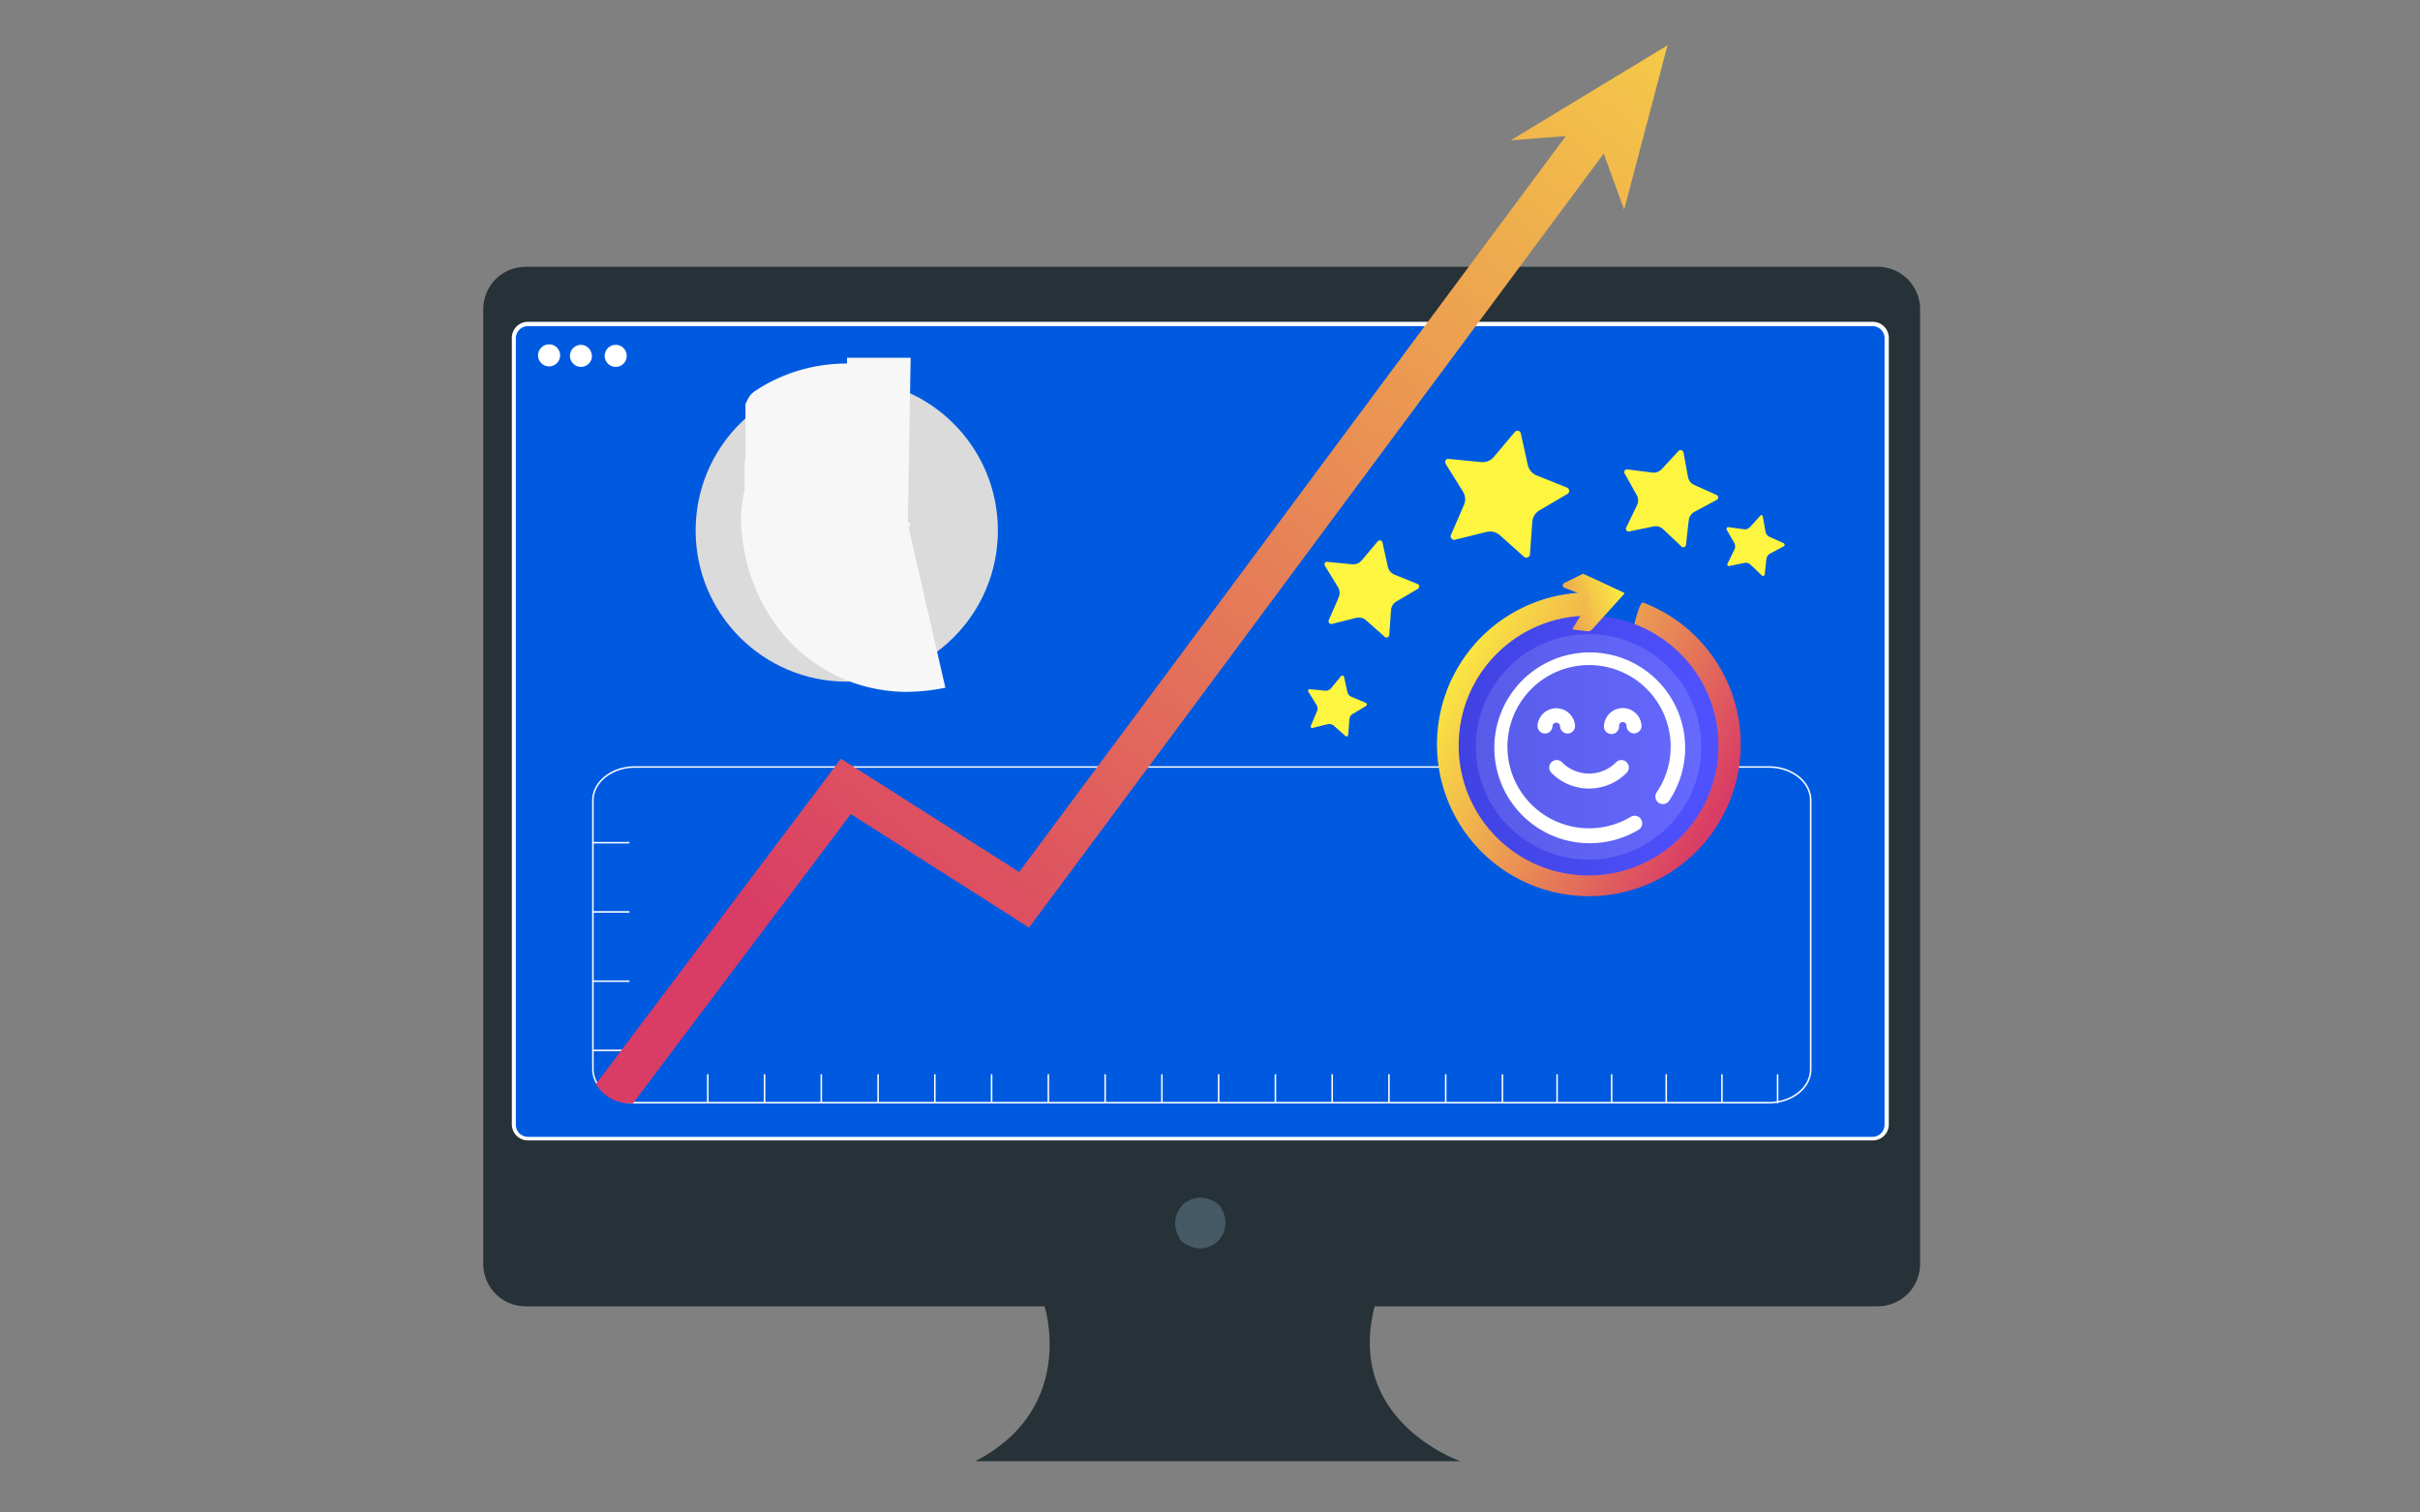 <svg xmlns="http://www.w3.org/2000/svg" xmlns:xlink="http://www.w3.org/1999/xlink" viewBox="0 0 400 250"><rect x="0" y="0" width="400" height="250" fill="#808080" stroke="none"/><defs><style>.cls-1{fill:#263238;}.cls-2{fill:#455a64;}.cls-3{fill:#005ae0;}.cls-4{fill:#fff;}.cls-5{fill:none;stroke:#fff;stroke-linecap:round;stroke-linejoin:round;stroke-width:0.25px;}.cls-6{fill:url(#linear-gradient);}.cls-7{fill:url(#linear-gradient-2);}.cls-8{fill:url(#linear-gradient-3);}.cls-9{fill:url(#linear-gradient-4);}.cls-10{fill:url(#linear-gradient-5);}.cls-11{fill:url(#linear-gradient-6);}.cls-12{fill:url(#linear-gradient-7);}.cls-13{fill:url(#linear-gradient-8);}.cls-14{fill:url(#linear-gradient-9);}.cls-15{fill:url(#linear-gradient-10);}.cls-16{opacity:0.15;fill:url(#linear-gradient-11);}.cls-17{fill:#dbdbdb;}.cls-18{fill:#f7f7f7;}</style><linearGradient id="linear-gradient" x1="136.66" y1="161.86" x2="306.08" y2="-51.1" gradientUnits="userSpaceOnUse"><stop offset="0" stop-color="#d93c65"/><stop offset="1" stop-color="#fdf53f"/></linearGradient><linearGradient id="linear-gradient-2" x1="146.86" y1="169.98" x2="316.29" y2="-42.98" xlink:href="#linear-gradient"/><linearGradient id="linear-gradient-3" x1="372.46" y1="173.27" x2="383.5" y2="200.72" gradientTransform="translate(145.42 456.8) rotate(-9.1)" gradientUnits="userSpaceOnUse"><stop offset="0" stop-color="#fdf53f"/><stop offset="1" stop-color="#d93c65"/></linearGradient><linearGradient id="linear-gradient-4" x1="347.5" y1="183.31" x2="358.54" y2="210.76" xlink:href="#linear-gradient-3"/><linearGradient id="linear-gradient-5" x1="334.05" y1="188.73" x2="345.09" y2="216.17" xlink:href="#linear-gradient-3"/><linearGradient id="linear-gradient-6" x1="393.86" y1="164.66" x2="404.9" y2="192.11" xlink:href="#linear-gradient-3"/><linearGradient id="linear-gradient-7" x1="401.66" y1="161.53" x2="412.7" y2="188.97" xlink:href="#linear-gradient-3"/><linearGradient id="linear-gradient-8" x1="237.08" y1="108.48" x2="283.46" y2="134.98" gradientTransform="matrix(1, 0, 0, 1, 0, 0)" xlink:href="#linear-gradient-3"/><linearGradient id="linear-gradient-9" x1="241.1" y1="123.24" x2="284.04" y2="123.24" gradientUnits="userSpaceOnUse"><stop offset="0" stop-color="#4042e2"/><stop offset="1" stop-color="#4f52ff"/></linearGradient><linearGradient id="linear-gradient-10" x1="269.07" y1="97.1" x2="246.04" y2="105.3" gradientTransform="matrix(1, 0, 0, 1, 0, 0)" xlink:href="#linear-gradient-3"/><linearGradient id="linear-gradient-11" x1="243.93" y1="123.45" x2="281.21" y2="123.45" gradientUnits="userSpaceOnUse"><stop offset="0" stop-color="#dae3fe"/><stop offset="1" stop-color="#e9effd"/></linearGradient></defs><title>Increase customer loyalty</title><g id="Increase_customer_loyalty" data-name="Increase customer loyalty"><g id="freepik--device-3--inject-35"><path class="cls-1" d="M310.38,44.1H86.88a7,7,0,0,0-7,7V208.92a7,7,0,0,0,7,7h85.77s5.46,16.88-11.46,25.61h80.22s-19.1-6.55-14.19-25.61h83.15a7,7,0,0,0,7-7h0V51.07A7,7,0,0,0,310.38,44.1Z"/><path class="cls-2" d="M201.61,199.31c3,4.35-1.71,9.11-6.06,6.07a1.62,1.62,0,0,1-.37-.37c-3-4.35,1.72-9.1,6.06-6.07A1.45,1.45,0,0,1,201.61,199.31Z"/><rect class="cls-3" x="84.95" y="53.56" width="226.9" height="134.59" rx="2.3"/><path class="cls-4" d="M309.55,188.5H87.26a2.66,2.66,0,0,1-2.66-2.65v-130a2.66,2.66,0,0,1,2.66-2.66H309.55a2.66,2.66,0,0,1,2.65,2.66h0v130A2.65,2.65,0,0,1,309.55,188.5ZM87.26,53.91a2,2,0,0,0-2,2v130a2,2,0,0,0,2,2H309.55a2,2,0,0,0,1.95-2h0v-130a2,2,0,0,0-1.95-2Z"/><path class="cls-4" d="M103.59,58.76A1.82,1.82,0,1,1,101.76,57h0A1.82,1.82,0,0,1,103.59,58.76Z"/><path class="cls-4" d="M92.58,58.76a1.82,1.82,0,1,1-1.82-1.84,1.81,1.81,0,0,1,1.82,1.84Z"/><path class="cls-4" d="M97.85,58.76A1.82,1.82,0,1,1,96,57a1.81,1.81,0,0,1,1.81,1.81Z"/></g><g id="freepik--Window--inject-333"><line class="cls-5" x1="98.02" y1="139.29" x2="103.94" y2="139.29"/><line class="cls-5" x1="98.02" y1="150.73" x2="103.94" y2="150.73"/><line class="cls-5" x1="98.02" y1="162.18" x2="103.94" y2="162.18"/><line class="cls-5" x1="98.02" y1="173.62" x2="103.94" y2="173.62"/><line class="cls-5" x1="116.99" y1="182.26" x2="116.99" y2="177.66"/><line class="cls-5" x1="126.37" y1="182.26" x2="126.37" y2="177.66"/><line class="cls-5" x1="135.75" y1="182.26" x2="135.75" y2="177.66"/><line class="cls-5" x1="145.14" y1="182.26" x2="145.14" y2="177.66"/><line class="cls-5" x1="154.52" y1="182.26" x2="154.52" y2="177.66"/><line class="cls-5" x1="163.9" y1="182.26" x2="163.9" y2="177.66"/><line class="cls-5" x1="173.28" y1="182.26" x2="173.28" y2="177.66"/><line class="cls-5" x1="182.67" y1="182.26" x2="182.67" y2="177.66"/><line class="cls-5" x1="192.05" y1="182.26" x2="192.05" y2="177.66"/><line class="cls-5" x1="201.43" y1="182.26" x2="201.43" y2="177.66"/><line class="cls-5" x1="210.81" y1="182.26" x2="210.81" y2="177.66"/><line class="cls-5" x1="220.2" y1="182.26" x2="220.2" y2="177.66"/><line class="cls-5" x1="229.58" y1="182.26" x2="229.58" y2="177.66"/><line class="cls-5" x1="238.96" y1="182.26" x2="238.96" y2="177.66"/><line class="cls-5" x1="248.34" y1="182.26" x2="248.34" y2="177.66"/><line class="cls-5" x1="257.37" y1="182.26" x2="257.37" y2="177.66"/><line class="cls-5" x1="266.39" y1="182.26" x2="266.39" y2="177.66"/><line class="cls-5" x1="275.41" y1="182.26" x2="275.41" y2="177.66"/><line class="cls-5" x1="284.62" y1="182.26" x2="284.62" y2="177.66"/><line class="cls-5" x1="293.82" y1="182.26" x2="293.82" y2="177.66"/><path class="cls-5" d="M299.29,132.29v44.46c0,3.05-3.1,5.51-6.92,5.51H105a7.42,7.42,0,0,1-6-2.71,4.71,4.71,0,0,1-1-2.8V132.29c0-3,3.1-5.51,6.92-5.51H292.37C296.19,126.78,299.29,129.24,299.29,132.29Z"/><path class="cls-6" d="M267.59,22l-70.5,95-27,36.32-29.46-18.76-36,47.81h-.52a6.48,6.48,0,0,1-5.6-3.19L139,125.41l29.46,18.72L188.63,117l73.52-99Z"/><polygon class="cls-7" points="249.7 23.2 275.62 7.49 268.45 34.66 263.88 22.09 249.7 23.2"/><path class="cls-8" d="M239.21,75.86a.52.52,0,0,1,.28,0l5.35.52a2.44,2.44,0,0,0,1.13-.17,2.39,2.39,0,0,0,.93-.67l3.46-4.11a.51.51,0,0,1,.22-.17.57.57,0,0,1,.51,0,.52.52,0,0,1,.29.39l1.16,5.24A2.42,2.42,0,0,0,254,78.59l5,2a.57.57,0,0,1,.37.5.6.6,0,0,1-.29.55l-4.64,2.73a2.4,2.4,0,0,0-1.17,1.89l-.38,5.36a.6.6,0,0,1-1,.4l-4-3.57a2.41,2.41,0,0,0-2.17-.53l-5.21,1.29a.59.59,0,0,1-.68-.81l2.14-4.92a2.37,2.37,0,0,0-.16-2.22l-2.84-4.56a.56.56,0,0,1-.06-.49A.57.57,0,0,1,239.21,75.86Z"/><path class="cls-9" d="M219.2,92.87a.37.37,0,0,1,.21,0l4.09.4a1.84,1.84,0,0,0,1.58-.65l2.64-3.14a.45.45,0,0,1,.79.2l.88,4a1.87,1.87,0,0,0,1.1,1.3l3.81,1.54a.46.46,0,0,1,.28.39.43.43,0,0,1-.22.42l-3.54,2.08a1.82,1.82,0,0,0-.9,1.45l-.29,4.09a.43.43,0,0,1-.28.39.44.44,0,0,1-.47-.08l-3.08-2.73a1.83,1.83,0,0,0-1.65-.4l-4,1a.45.45,0,0,1-.45-.15.45.45,0,0,1-.07-.47l1.64-3.77a1.83,1.83,0,0,0-.12-1.7L219,93.53a.4.4,0,0,1-.05-.37A.47.47,0,0,1,219.2,92.87Z"/><path class="cls-10" d="M216.33,113.91a.27.27,0,0,1,.13,0l2.56.25a1.11,1.11,0,0,0,.54-.08,1.2,1.2,0,0,0,.45-.32l1.65-2a.21.21,0,0,1,.11-.08.29.29,0,0,1,.24,0,.27.27,0,0,1,.14.19l.56,2.51a1.13,1.13,0,0,0,.69.81l2.38,1a.29.29,0,0,1,0,.51L223.6,118a1.11,1.11,0,0,0-.56.9l-.19,2.57a.28.28,0,0,1-.46.19l-1.93-1.71a1.14,1.14,0,0,0-1-.25l-2.5.62a.27.27,0,0,1-.28-.09.26.26,0,0,1,0-.3l1-2.36a1.14,1.14,0,0,0-.08-1.06l-1.35-2.18a.3.3,0,0,1,0-.23A.3.3,0,0,1,216.33,113.91Z"/><path class="cls-11" d="M277.63,74.41a.44.44,0,0,0-.18.12l-2.77,3a1.86,1.86,0,0,1-1.6.58L269,77.59a.38.38,0,0,0-.21,0,.45.45,0,0,0-.27.27.4.4,0,0,0,0,.38l2,3.57a1.83,1.83,0,0,1,.06,1.7l-1.79,3.7a.44.44,0,0,0,.05.47.42.42,0,0,0,.45.16l4-.82a1.81,1.81,0,0,1,1.63.47l3,2.84a.42.42,0,0,0,.46.1.44.44,0,0,0,.3-.37l.45-4.08a1.84,1.84,0,0,1,1-1.41l3.62-1.94a.45.45,0,0,0,0-.81L280,80.14a1.81,1.81,0,0,1-1-1.34l-.73-4a.42.42,0,0,0-.21-.31A.49.49,0,0,0,277.63,74.41Z"/><path class="cls-12" d="M291.09,85.14a.28.28,0,0,0-.11.08l-1.73,1.9a1.19,1.19,0,0,1-.46.3,1,1,0,0,1-.54.06l-2.55-.35a.26.26,0,0,0-.3.19.24.24,0,0,0,0,.23l1.27,2.23a1.16,1.16,0,0,1,0,1.07l-1.12,2.31a.28.28,0,0,0,0,.3.3.3,0,0,0,.28.1l2.52-.52a1.16,1.16,0,0,1,1,.3l1.86,1.78a.27.27,0,0,0,.29.06.29.29,0,0,0,.19-.23l.28-2.56a1.16,1.16,0,0,1,.6-.88l2.26-1.21a.29.29,0,0,0,.15-.26.28.28,0,0,0-.16-.25l-2.34-1.06a1.15,1.15,0,0,1-.66-.84l-.45-2.53a.27.27,0,0,0-.14-.19A.26.26,0,0,0,291.09,85.14Z"/><path class="cls-13" d="M269.22,107.25h-4.7V98c-.64,0-1.29-.07-1.95-.07a25.1,25.1,0,1,0,9,1.65C270.79,99.29,269.22,107.25,269.22,107.25Z"/><circle class="cls-14" cx="262.57" cy="123.24" r="21.47"/><path class="cls-15" d="M261.66,94.84c1.51.65,5.95,2.75,6.8,3.15a.11.11,0,0,1,0,.18L263.19,104a1,1,0,0,1-.88.33l-2.29-.27a.11.11,0,0,1-.08-.17l3-4.89a.12.12,0,0,0-.06-.17l-4.32-1.68a.43.43,0,0,1,0-.79l3.05-1.5A.12.12,0,0,1,261.66,94.84Z"/><circle class="cls-16" cx="262.57" cy="123.45" r="18.64"/><path class="cls-4" d="M270.09,121.22a1.24,1.24,0,0,1-1.24-1.25.62.62,0,0,0-.62-.62.62.62,0,0,0-.62.62,1.25,1.25,0,1,1-2.49,0,3.11,3.11,0,0,1,6.21,0A1.24,1.24,0,0,1,270.09,121.22ZM260.34,120a3.11,3.11,0,0,0-6.21,0,1.24,1.24,0,1,0,2.48,0,.63.63,0,0,1,1.25,0,1.24,1.24,0,1,0,2.48,0Zm10.59,17.09a1.25,1.25,0,0,0-1.29-2.13,13.49,13.49,0,1,1,4.2-4,1.24,1.24,0,1,0,2.06,1.38,15.77,15.77,0,1,0-5,4.78ZM268,125.63a1.25,1.25,0,0,0-1,.49,6.31,6.31,0,0,1-8.7,0,1.24,1.24,0,0,0-2.23.75,1.2,1.2,0,0,0,.38.89,8.74,8.74,0,0,0,12.4,0,1.24,1.24,0,0,0-.86-2.13Z"/><circle class="cls-17" cx="139.96" cy="87.69" r="24.98"/><path class="cls-18" d="M140,60.09h-.49A27.42,27.42,0,0,0,125.79,64h0l0,0h0l0,0h0l0,0h0l0,0h0l0,0h0l0,0h0l-.5.31h0l0,0h0l0,0h0l0,0h0l0,0h0l0,0h0l0,0h0l0,0h0l0,0h0l0,0h0l-.38.25h0l0,0h0l0,0h0l0,0h0l0,0h0l0,0h0l0,0h0l0,0h0l0,0h0l0,0h0l0,0h0l0,0h0l0,0h0l-.27.19h0l0,0h0l0,0h0l0,0h0l0,0h0l0,0h0l0,0h0l0,0h0l0,0h0l0,0h0l0,0h0l0,0h0l0,0h0l0,0h0l0,0h0l-.19.15h0l0,0h0l0,0h0l0,0h0l0,0h0l0,0h0l0,0h0l0,0h0l0,0h0l0,0h0l0,0h0l0,0h0l0,0h0l0,0h0l0,0h0l0,0h0l-.12.1h0l0,0h0l0,0h0l0,0h0l0,0h0l0,0h0l0,0h0l0,0h0l0,0h0l0,0h0l0,0h0l0,0h0l0,0h0l0,0h0l0,0h0l0,0h0l0,0h0l0,0h0l-.12.11h0l0,0h0l0,0h0l0,0h0l0,0h0v0h0v0h0v0h0l0,0h0l0,0h0l0,0h0l0,0h0l0,0h0l0,0h0l0,0h0l0,0h0l-.08.09h0l0,0h0l0,0h0v0h0v0h0v0h0l0,0h0l0,0h0l0,0h0v0h0v0h0l0,0h0v0h0v0h0v0h0l0,0h0v0h0l0,0h0l0,0h0l0,0h0l0,0h0v0h0v0h0v0h0v0h0v0h0v0h0l0,0h0v0h0l0,0h0l0,0h0v0h0v0h0v0h0v0h0v0h0l0,0h0l0,0h0l0,0v0h0v0h0l0,0h0l0,0h0v0h0v0h0v0h0l0,0h0v0h0v0h0l0,0h0l0,0h0v0h0v0h0l0,0h0v0h0v0h0l0,0h0v0h0v0h0l-.06.07h0v0h0v0h0l0,0h0l0,0h0v0h0l0,0h0v0l0,0h0v0h0v0h0v0h0v0l0,0h0v0h0l0,0h0v0h0l0,0h0v0h0v0h0l0,0h0l-.09.11h0l0,0h0l0,0h0l0,0h0l0,0h0l0,0h0v0h0l0,0v0h0l0,0h0v0h0l0,0h0v0h0l0,0h0v0h0l0,0h0v0h0l0,0h0l0,0h0l-.11.15h0l0,0h0v0h0l0,0h0v0h0l0,0h0v0h0l0,0v0l0,0h0v0h0l0,0h0v0l0,0h0l0,0h0v0h0l0,0h0l0,0h0v0h0l0,0h0l-.11.16h0v0h0l0,0h0l0,0h0v0h0v0h0l0,0h0v.06h0l0,0h0l0,0h0v0h0v0h0l0,0h0v0h0v0h0l0,0h0l-.15.22h0l0,0h0v0h0v0h0l0,0h0l0,0v0l0,0h0v0h0v0h0l0,0h0l0,0h0l0,0h0v0h0v0h0v0h0l0,0h0l0,0h0l-.1.17h0l0,0h0v0h0v0h0v0h0v0h0l0,0h0l0,0h0l0,0h0l0,0h0l0,0h0v0h0v0h0v.06h0v0h0v0h0v0h0v0h0l-.09.17h0l0,0h0v0h0v0h0v0h0v0h0v0h0v0h0v0h0v0h0v0h0l0,0h0l0,0h0l0,0h0l0,0h0l0,0h0l0,0h0l0,0h0a2.12,2.12,0,0,1-.11.21h0l0,0h0v0h0v0h0v0h0v0h0v0h0l0,0v0l0,0h0v0h0v0h0v0h0v0h0v0h0l0,0h0l0,0h0v0h0v0h0l-.09.17h0l0,0h0v0h0v.06h0v0h0v0h0v0h0v0h0l0,0h0v0h0v0h0V76h0v0h0v0h0l0,0h0v0h0v0h0a1.42,1.42,0,0,0-.08.18h0l0,0h0v0h0v0h0v.1h0v0h0v.06h0v0h0v0h0v.06h0v0h0l0,0h0v0h0v0h0c0,.05,0,.11-.07.17h0v0h0v0h0v0h0v0h0v.1h0v0h0v.18h0v0h0v.14h0v0h0l0,.09h0v.18h0v0h0v0h0v.26h0v0h0v.18h0l0,0v.1h0v0h0v.64l0,.08h0l0,0h0v0h0v0h0v0h0v0h0v0h0v0h0v0h0v0h0v0h0v0h0v0h0v0h0v0h0v0h0v0h0v0h0v0h0v0h0c0,.06,0,.11,0,.17h0v0h0v0h0v0h0v0h0v0h0v0h0v0h0v0h0V81h0v0h0v0h0v0h0v0h0v0h0l-.09.37h0v0h0v0h0v0h0v0h0v0h0v0h0v0h0v0h0v0h0v0h0v0h0v0h0c0,.17-.07.34-.1.51h0v0h0v0h0v0h0v0h0a27.43,27.43,0,0,0-.42,3.87c.52,16.47,12.14,28.08,26.58,28.6a32.42,32.42,0,0,0,7.22-.68l-6.1-26.53-.11,0v-.46l.1.44a.39.39,0,0,0-.09-.77l.46-27.21H140V87.3h0V60.09Zm0,27.38,0-.16h0v.17Zm0,.62v-.51h0v.51Z"/></g></g></svg>